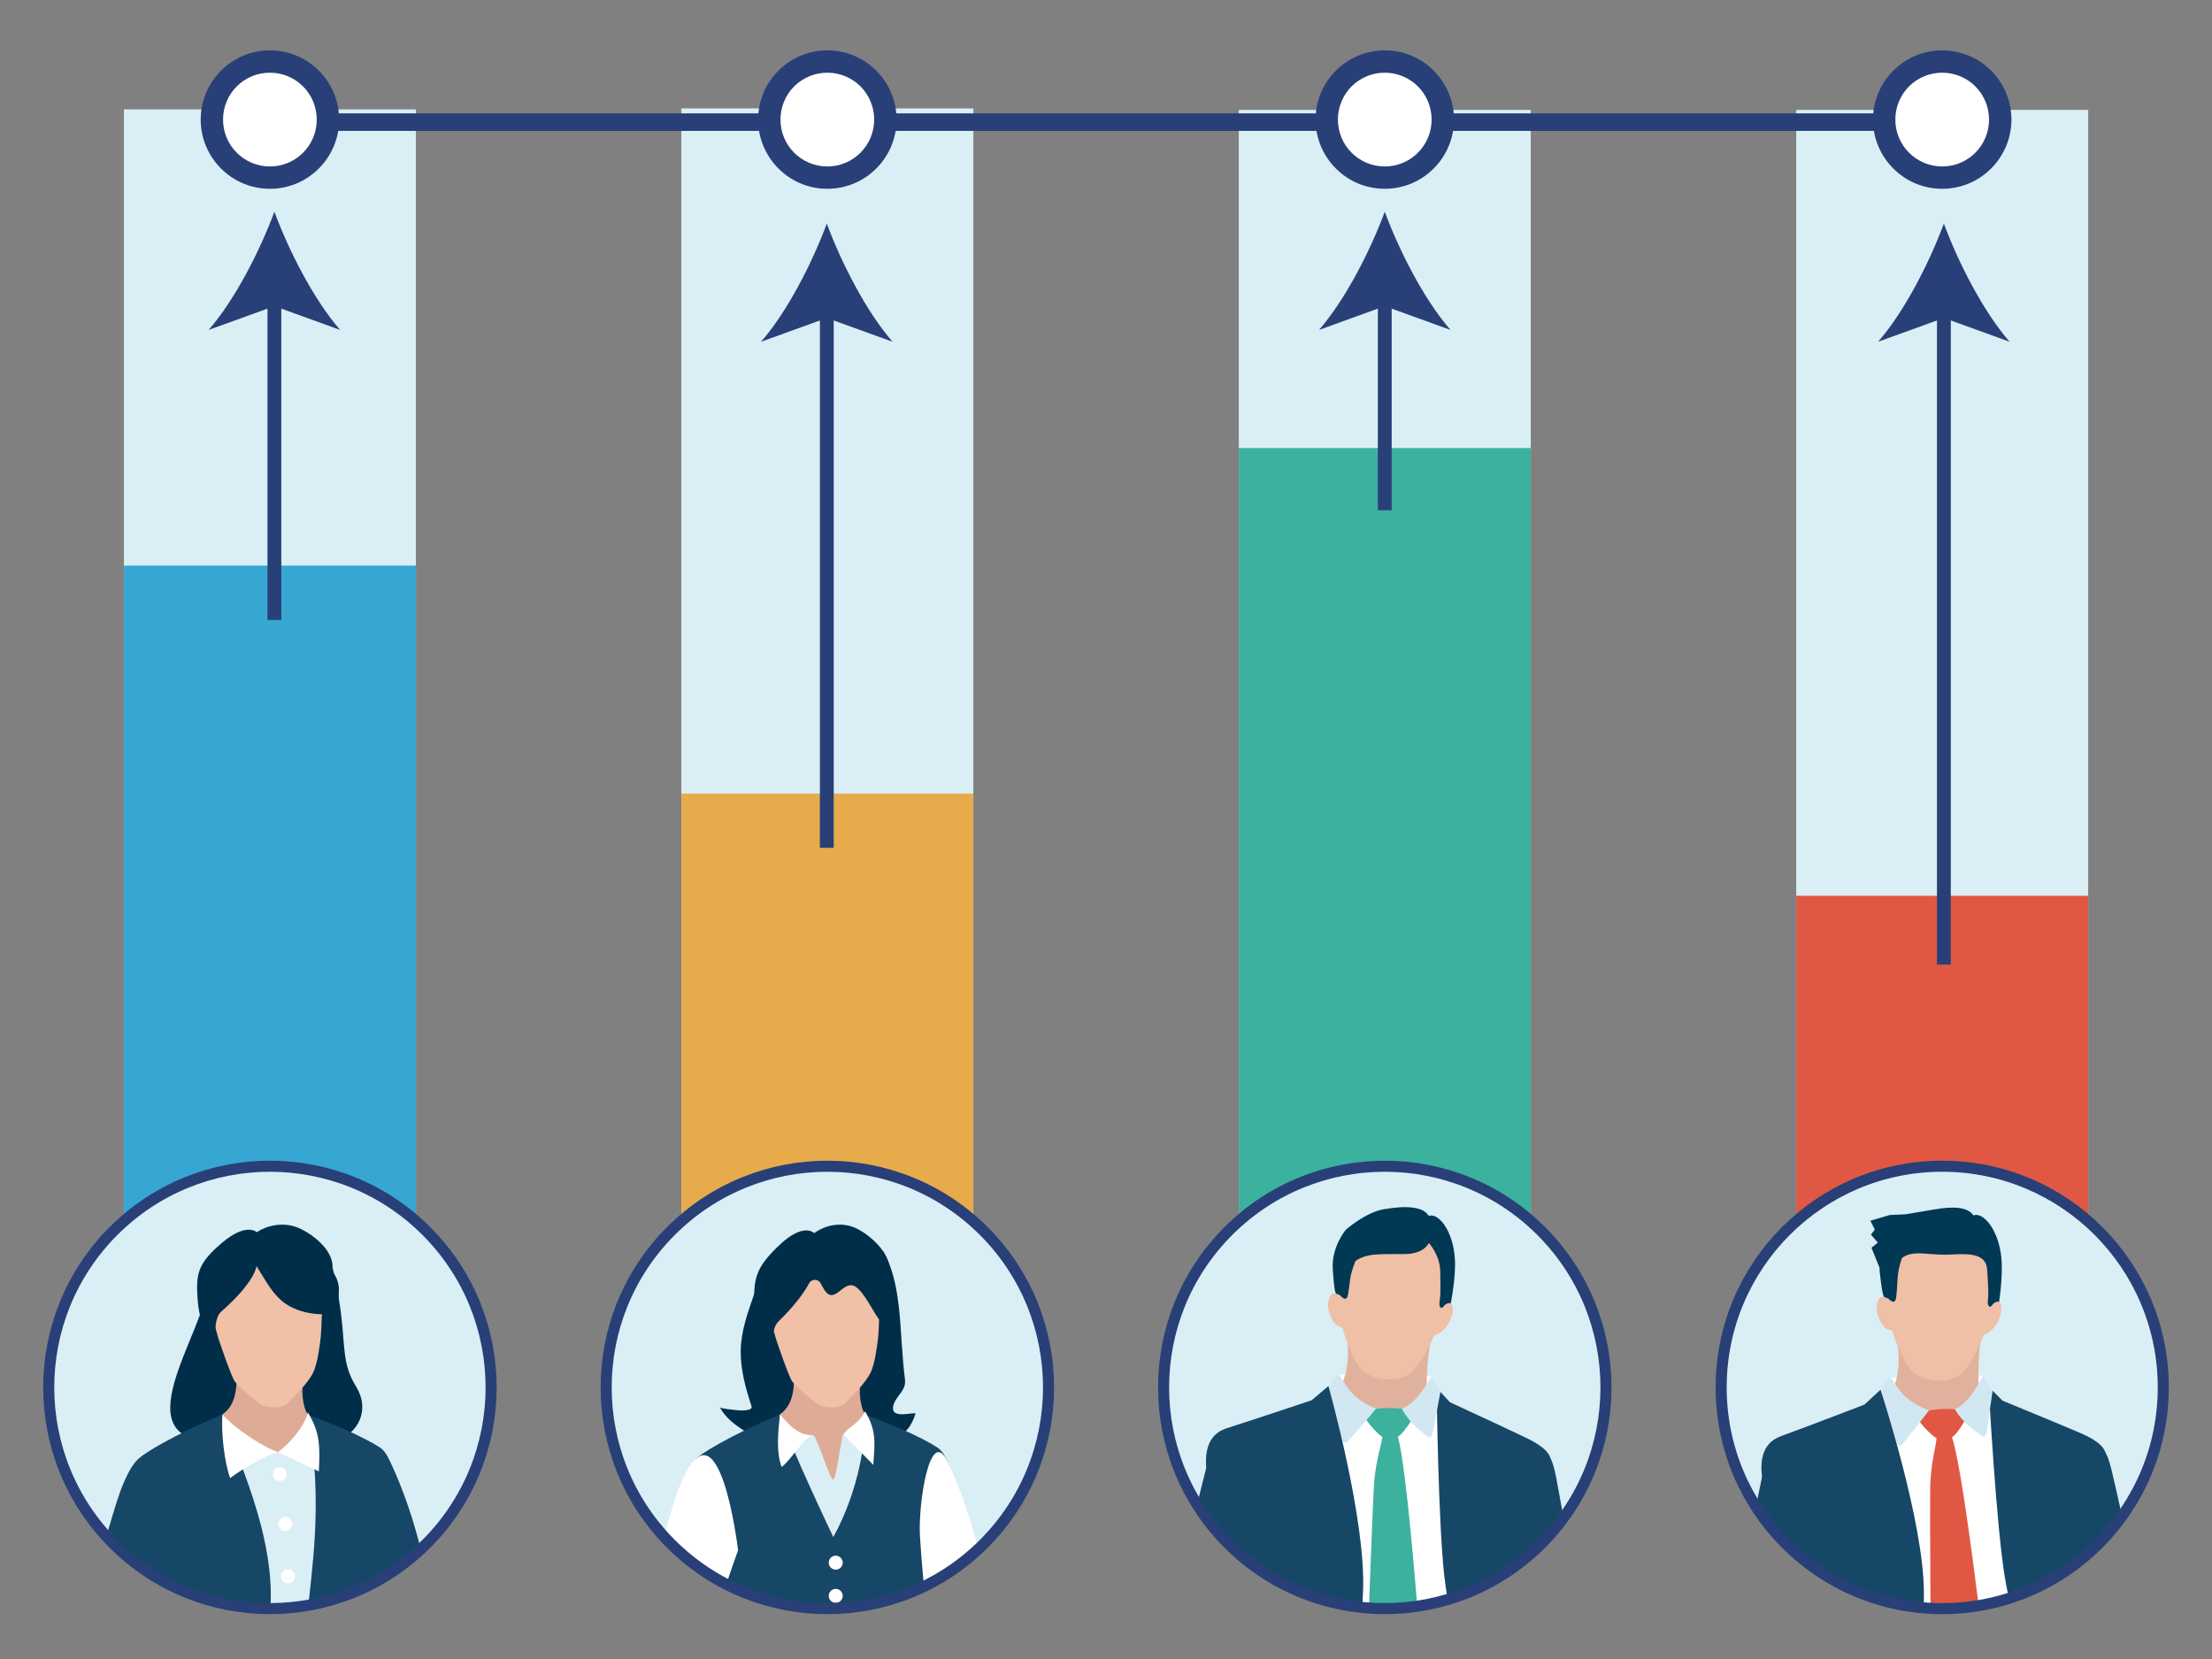 <?xml version="1.0" encoding="UTF-8"?>
<svg xmlns="http://www.w3.org/2000/svg" xmlns:xlink="http://www.w3.org/1999/xlink" id="_制作レイヤー" data-name="制作レイヤー" viewBox="0 0 800 600">
  <rect x="0" y="0" width="800" height="600" fill="#808080" stroke="none"/>
  <defs>
    <style>
      .cls-1 {
        fill: #174766;
      }

      .cls-1, .cls-2, .cls-3, .cls-4, .cls-5, .cls-6, .cls-7, .cls-8, .cls-9, .cls-10, .cls-11, .cls-12, .cls-13, .cls-14, .cls-15, .cls-16, .cls-17, .cls-18 {
        stroke-width: 0px;
      }

      .cls-2, .cls-17 {
        fill: #e05843;
      }

      .cls-19 {
        stroke-width: 4px;
      }

      .cls-19, .cls-6, .cls-20 {
        fill: none;
      }

      .cls-19, .cls-20 {
        stroke: #284077;
        stroke-miterlimit: 10;
      }

      .cls-3 {
        fill: #35a7d2;
      }

      .cls-4 {
        fill: #deac96;
      }

      .cls-21 {
        clip-path: url(#clippath-2);
      }

      .cls-5 {
        fill: #efbfa6;
      }

      .cls-22 {
        clip-path: url(#clippath-1);
      }

      .cls-7 {
        fill: #daeef5;
      }

      .cls-20 {
        stroke-width: 5px;
      }

      .cls-8 {
        fill: #284077;
      }

      .cls-9, .cls-12 {
        fill: #fff;
      }

      .cls-10 {
        fill: #e0b29d;
      }

      .cls-11 {
        fill: #013853;
      }

      .cls-12, .cls-17 {
        fill-rule: evenodd;
      }

      .cls-13 {
        fill: #002e49;
      }

      .cls-23 {
        clip-path: url(#clippath);
      }

      .cls-24 {
        clip-path: url(#clippath-3);
      }

      .cls-14 {
        fill: #3cb19d;
      }

      .cls-15 {
        fill: #f0c0a7;
      }

      .cls-16 {
        fill: #e7ab4c;
      }

      .cls-18 {
        fill: #d1e7f1;
      }
    </style>
    <clipPath id="clippath">
      <circle class="cls-6" cx="97.622" cy="501.782" r="80"></circle>
    </clipPath>
    <clipPath id="clippath-1">
      <circle class="cls-6" cx="299.224" cy="501.782" r="80"></circle>
    </clipPath>
    <clipPath id="clippath-2">
      <circle class="cls-6" cx="500.826" cy="501.182" r="80" transform="translate(-207.701 500.931) rotate(-45)"></circle>
    </clipPath>
    <clipPath id="clippath-3">
      <ellipse class="cls-6" cx="702.429" cy="501.182" rx="79.95" ry="80"></ellipse>
    </clipPath>
  </defs>
  <g>
    <rect class="cls-7" x="649.63" y="39.748" width="105.597" height="449.957"></rect>
    <rect class="cls-2" x="649.63" y="323.963" width="105.597" height="222.649"></rect>
    <g>
      <line class="cls-20" x1="703.027" y1="111.034" x2="703.027" y2="348.869"></line>
      <path class="cls-8" d="m703.027,80.859c-5.269,14.199-14.258,31.816-23.779,42.737l23.779-8.601,23.774,8.601c-9.521-10.92-18.511-28.538-23.774-42.737Z"></path>
    </g>
  </g>
  <g>
    <rect class="cls-7" x="44.824" y="39.554" width="105.597" height="449.596"></rect>
    <rect class="cls-3" x="44.824" y="204.561" width="105.597" height="341.857"></rect>
    <g>
      <line class="cls-20" x1="99.237" y1="106.758" x2="99.237" y2="224.212"></line>
      <path class="cls-8" d="m99.237,76.582c-5.269,14.199-14.258,31.816-23.779,42.737l23.779-8.601,23.774,8.601c-9.521-10.92-18.511-28.538-23.774-42.737Z"></path>
    </g>
  </g>
  <g>
    <rect class="cls-7" x="448.028" y="39.748" width="105.597" height="449.957"></rect>
    <rect class="cls-14" x="448.028" y="162.037" width="105.597" height="384.574"></rect>
    <g>
      <line class="cls-20" x1="500.817" y1="106.758" x2="500.817" y2="184.533"></line>
      <path class="cls-8" d="m500.817,76.582c-5.269,14.199-14.258,31.816-23.779,42.737l23.779-8.601,23.774,8.601c-9.521-10.92-18.511-28.538-23.774-42.737Z"></path>
    </g>
  </g>
  <g>
    <rect class="cls-7" x="246.426" y="39.203" width="105.597" height="454.068"></rect>
    <rect class="cls-16" x="246.426" y="287.001" width="105.597" height="259.066"></rect>
    <g>
      <line class="cls-20" x1="299.028" y1="111.034" x2="299.028" y2="306.63"></line>
      <path class="cls-8" d="m299.028,80.859c-5.269,14.199-14.258,31.816-23.779,42.737l23.779-8.601,23.774,8.601c-9.521-10.92-18.511-28.538-23.774-42.737Z"></path>
    </g>
  </g>
  <g>
    <circle class="cls-7" cx="97.622" cy="501.782" r="80" transform="translate(-326.221 215.998) rotate(-45)"></circle>
    <g class="cls-23">
      <g>
        <path class="cls-13" d="m128.803,501.505c4.994,8.064,1.35,17.003-8.405,20.286-10.949,3.685-28.731.599-45.672-.645-32.034-2.352,5.18-47.041,0-60.859,0,0,40.159-25.878,45.989,0,5.498,24.402,1.533,30.633,8.088,41.218Z"></path>
        <path class="cls-7" d="m71.766,631.076s3.188-21.918-1.95-41.545c-2.218-8.473-9.885-23.392-13.61-33.811-4.712-13.176-11.63-16.295-4.882-24.895,2.659-3.389,19.556-18.262,43.52-18.896,26.475-.701,35.405,9.951,41.019,14.166-1.301,4.795-2.274,9.111,1.002,20.767,1.061,5.46-.663,7.123-.643,14.554-1.041,12.064-3.066,21.526-3.856,30.233-1.198,13.214,1.16,28.981,2.853,36.248-23.554,7.068-63.454,3.178-63.454,3.178Z"></path>
        <path class="cls-4" d="m112.345,483.659c-2.367-8.744-28.1-14.925-27.2,1.939,1.092,15.887.945,22.638-5.719,26.627-1.793,4.591,10.921,13.835,22.207,12.887,8.815-.741,12.308-5.63,13.654-9.276-11.578-6.996-2.565-28.488-2.942-32.176Z"></path>
        <path class="cls-1" d="m157.724,590.714c-2.267-17.886-6.499-40.702-16.731-62.361-.053-.105-.105-.2-.157-.3-1.007-2.204-2.214-3.774-3.506-4.611-5.635-3.649-17.495-8.882-26.018-11.661,5.928,32.461,1.071,57.049-.269,74.124-1.892,24.103,5.501,26.525,5.234,35.809.003,4.444,17.145,5.717,19.359,3.044-3.349-16.366-2.198-27.622-.171-37.387,2.59,7.584,6.86,21.339,8.447,36.846,4.558-1.767,12.689-7.256,15.398-9.282,0-1.762.344-8.98-1.588-24.222Z"></path>
        <path class="cls-15" d="m79.355,485.162s4.185,12.457,5.539,14.416c1.353,1.959,7.727,7.163,9.209,8.269,1.482,1.106,7.459,1.815,9.531-.01,2.072-1.826,7.829-7.701,9.591-11.349,1.762-3.648,2.512-10.672,2.802-13.234.29-2.562.312-10.472.859-14.739.547-4.267,2.772-19.811-17.15-19.729-19.922.082-24.644,16.101-23.414,23.678,1.23,7.577,3.032,12.698,3.032,12.698Z"></path>
        <path class="cls-13" d="m92.773,457.9s1.258,2.097,3.495,5.662c3.819,6.087,6.864,8.43,11.114,10.066,4.25,1.636,8.658,1.82,11.184,1.654,2.526-.166,3.023-2.015,3.355-2.982.332-.967.583-1.374.652-5.685.07-4.311-2.61-7.037-2.61-7.037,0,0,1.468-2.866-2.056-7.842-2.007-2.835-7.785-7.687-13.112-8.584-6.966-1.174-11.906,2.493-11.906,2.493,0,0-3.761-3.678-12.582,3.821-8.821,7.5-9.514,11.257-8.83,20.445.675,9.065,3.112,10.558,3.553,11.541,1.42,2.417,2.783,2.121,2.783,2.121,0,0-.433-6.893,2.167-9.176,12.453-10.935,12.792-16.497,12.792-16.497Z"></path>
        <path class="cls-1" d="m80.472,511.551c.006-.005-1.095.476-1.089.471-16.662,7.045-26.921,13.378-29.034,15.335-1.781,1.43-3.723,4.394-5.829,9.416-2.303,5.208-7.98,24.602-14.731,51.972-6.405,25.97,8.912,30.974,14.406,32.165,1.784.387,5.458.285,6.161.091,6.607-1.828,14.771-13.697,3.896-19.118-1.519-2.587,3.119-17.841,6.854-29.038,4.903,12.958,8.849,20.916,6.941,32.459-2.821,8.829-4.219,15.963-6.032,24.231,9.164,4.719,28.705,1.897,30.336,1.795.595-5.487.43-7.438,5.141-46.67,3.383-28.166-13.257-60.322-17.022-73.109Z"></path>
        <path class="cls-9" d="m80.472,511.551c4.152,4.838,14.052,11.491,20.049,13.628-4.749,1.154-13.395,6.451-17.284,9.393-2.102-5.637-3.36-17.043-2.765-23.021Z"></path>
        <path class="cls-9" d="m111.312,510.782c-.887,4.765-6.954,11.81-10.792,14.397.001.001,14.792,6.97,14.792,6.97.456-8.969.456-14.111-4-21.367Z"></path>
      </g>
    </g>
    <circle class="cls-9" cx="101.162" cy="533.101" r="2.529"></circle>
    <circle class="cls-9" cx="103.162" cy="551.159" r="2.529"></circle>
    <circle class="cls-9" cx="104.162" cy="570.101" r="2.529"></circle>
    <circle class="cls-19" cx="97.622" cy="501.782" r="80" transform="translate(-326.221 215.998) rotate(-45)"></circle>
  </g>
  <g>
    <circle class="cls-7" cx="299.224" cy="501.782" r="80" transform="translate(-267.173 358.552) rotate(-45)"></circle>
    <g class="cls-22">
      <path class="cls-13" d="m272.782,467.925c-2.315,6.738-4.796,13.398-4.893,20.618-.092,6.824,1.798,13.581,3.9,20.013.045.138.091.284.066.428-.242,1.4-4.38,1.134-5.259,1.038-.753-.082-6-.555-6.269-1.06,2.228,4.185,6.309,6.952,10.136,9.334,11.908,7.411,34.883,9.99,48.297,6.218,2.72-2.399,5.759-4.439,8.569-6.732,1.725-1.408,3.296-4.565,3.768-6.677-2.592.015-9.725,2.033-7.836-3.316,1.147-3.248,4.495-5.03,4.042-8.756-.521-4.28-.872-8.562-1.162-12.864-.614-9.079-.992-18.494-3.855-27.207-.719-2.188-1.616-4.33-2.808-6.305-16.757-6.746-40.083-3.978-46.694,15.268Z"></path>
      <path class="cls-7" d="m273.368,631.076s3.188-21.918-1.95-41.545c-2.218-8.473-9.885-23.392-13.61-33.811-4.712-13.176-11.63-16.295-4.882-24.895,2.659-3.389,19.556-18.262,43.52-18.896,26.475-.701,35.405,9.951,41.019,14.166-1.301,4.795-2.274,9.111,1.002,20.767,1.061,5.46-.663,7.123-.643,14.554-1.041,12.064-3.066,21.526-3.856,30.233-1.198,13.214,1.16,28.981,2.853,36.248-23.554,7.068-63.454,3.178-63.454,3.178Z"></path>
      <path class="cls-4" d="m313.947,483.659c-2.367-8.744-28.1-14.925-27.2,1.939,1.092,15.887.945,22.638-5.719,26.627-1.636,4.187,2.799,6.247,13.21,6.911,1.003.064,6.006,16.059,6.997,15.976,1.503-.126,2.851-16.373,4.06-16.714,5.884-1.658,10.478.462,11.594-2.563-11.578-6.996-2.565-28.488-2.942-32.176Z"></path>
      <path class="cls-1" d="m338.932,523.443c-5.635-3.649-17.495-8.882-26.018-11.661,0,24.811-11.551,44.09-11.551,44.09,0,0-16.251-34.003-19.289-44.321.006-.005-1.095.476-1.089.471-17.894,7.566-28.416,14.317-29.379,15.701,5.949,47.666,21.479,56.803,18.044,77.58-2.821,8.829-4.219,15.963-6.032,24.231,9.164,4.719,28.705,1.897,30.336,1.795.507-4.682,5.558-5.339,9.956-29.8,4.594,10.34,14.162,13.47,13.969,20.186.003,4.444,17.145,5.717,19.359,3.044-5.562-27.18,1.286-40.273,3.947-55.834,7.439-24.404,3.381-41.834-2.254-45.483Z"></path>
      <path class="cls-9" d="m345.516,624.218c-2.29-22.373-10.168-41.109-10.521-42.909-.352-1.799-1.767-16.835-2.288-25.8-.684-11.766,3.609-39.714,9.888-27.156,10.231,21.659,14.463,44.475,16.731,62.361,1.932,15.241,1.588,22.46,1.588,24.222-2.709,2.026-10.84,7.515-15.398,9.282Z"></path>
      <path class="cls-15" d="m280.957,485.162s4.185,12.457,5.539,14.416c1.353,1.959,7.727,7.163,9.209,8.269,1.482,1.106,7.459,1.815,9.531-.01,2.072-1.826,7.829-7.701,9.591-11.349,1.762-3.648,2.512-10.672,2.802-13.234.29-2.562.312-10.472.859-14.739.547-4.267,2.772-19.811-17.15-19.729-19.922.082-24.644,16.101-23.414,23.678,1.23,7.577,3.032,12.698,3.032,12.698Z"></path>
      <path class="cls-13" d="m292.624,464.132c.878-1.651,3.219-1.694,4.129-.06.314.564.657,1.177,1.026,1.835,3.793,6.754,6.829-2.653,11.072-.852,4.244,1.801,8.652,13.987,11.179,13.791,2.527-.195,3.033-2.255,3.369-3.332.336-1.078.589-1.531.677-6.327.089-4.796-2.579-7.816-2.579-7.816,0,0,1.481-3.194-2.022-8.714-1.995-3.144-7.753-8.516-13.077-9.492-6.962-1.276-11.919,2.825-11.919,2.825,0,0-3.746-4.075-12.601,4.306-8.855,8.381-9.565,12.564-8.921,22.78.635,10.08,3.066,11.73,3.504,12.822,1.41,2.682,2.774,2.347,2.774,2.347,0,0-.403-7.666,2.207-10.217,6.329-6.185,9.547-10.824,11.182-13.898Z"></path>
      <path class="cls-9" d="m246.123,536.772c-2.303,5.209-7.98,24.602-14.731,51.972-6.405,25.97,8.912,30.974,14.406,32.165,1.784.387,5.458.285,6.161.091,6.607-1.828,14.771-13.697,3.896-19.118-2.446-4.168,11.082-41.206,11.082-41.206,0,0-6.785-57.359-20.814-23.904Z"></path>
      <path class="cls-9" d="m282.074,511.551c4.152,4.838,7.054,7.584,12.163,7.584-3.183,0-7.661,8.48-11.55,11.422-2.102-5.637-1.208-13.028-.613-19.006Z"></path>
      <path class="cls-9" d="m312.842,510.418c-2.232,4.62-5.844,5.381-7.792,8.397-.001.001,10.792,10.97,10.792,10.97.41-7.202,1.456-12.111-3-19.367Z"></path>
    </g>
    <circle class="cls-9" cx="302.251" cy="565.159" r="2.529"></circle>
    <circle class="cls-9" cx="302.251" cy="577.159" r="2.529"></circle>
    <circle class="cls-19" cx="299.224" cy="501.782" r="80" transform="translate(-267.173 358.552) rotate(-45)"></circle>
  </g>
  <g>
    <g>
      <circle class="cls-7" cx="500.826" cy="501.182" r="80" transform="translate(-207.701 500.931) rotate(-45)"></circle>
      <g class="cls-21">
        <g>
          <path class="cls-9" d="m536.558,643.869l-14.665-133.08-4.122-12.778-8.776-2.277-14.457.998-10.469.498-9.471,10.612s11.89,97.909,11.159,133.772c21.224,5.489,50.802,2.255,50.802,2.255Z"></path>
          <path class="cls-1" d="m520.252,502.627l4.112,4.504s20.285,9.384,27.811,12.994c13.539,6.496,7.603,11.128,6.78,14.696-.824,3.568-7.29,28.778-9.486,35.366-2.196,6.586-7.272,39.407-7.949,51.922,2.191,7.767,5.996,34.873,11.838,58.518-.096,1.777-.817,3.882-5.75,3.608-4.059-.226-4.482-7.159-6.089-14.432-1.65-7.466-16.973-80.207-19.168-99.785-2.196-19.578-2.74-66.002-2.74-66.002l.641-1.388Z"></path>
          <path class="cls-10" d="m494.31,510.254l16.124.336,5.632-5.857s-.7-14.267,2.453-23.903c2.846-8.695-35.495-16.336-32.247-2.143,3.58,15.645-1.748,23.255-1.748,23.255l9.787,8.311Z"></path>
          <path class="cls-14" d="m504.646,640.015l11.499-9.859s-6.004-94.338-10.593-110.539c2.92-1.852,6.92-9.302,6.92-9.302,0,0-5.489-1.1-9.879-1.1-4.392,0-10.684,1.071-10.684,1.071,0,0,4.116,6.737,8.044,9.407-.57,3.846-2.029,7.451-2.883,15.356-.62,5.738-3.586,90.836-3.586,90.836l11.161,14.13Z"></path>
          <path class="cls-18" d="m520.979,503.289s-2.7-4.105-3.112-5.203c-.412-1.098-3.997,8.604-10.849,11.425,3.115,5.857,7.982,8.807,9.429,10.106.928.832,1.649-.973,1.649-.973l2.883-15.355Z"></path>
          <path class="cls-18" d="m484.18,497.231c1.353.356,2.616,7.944,13.479,12.238-2.595,3.302-8.975,10.39-10.316,12.008-.576.694-1.804-.169-1.804-.169l-5.024-20.07s2.88-4.213,3.665-4.007Z"></path>
          <path class="cls-1" d="m480.449,501.275s13.652,48.357,12.512,74.28c-1.856,42.226-9.955,99.939-11.877,104.056-1.921,4.116-44.484,21.283-41.492,2.48,2.992-18.802,6.202-43.183,12.923-60.828.285-9.971-5.298-58.858-8.866-66.818-3.716-8.29-14.814-33.191-.008-37.901,12.076-3.842,30.771-10.146,30.771-10.146l6.037-5.123Z"></path>
          <path class="cls-11" d="m449.673,588.438l1.983,18.364s27.54-6.512,40.468-17.096c.648-7.414.677-10.655.677-10.655l-43.127,9.386Z"></path>
          <path class="cls-11" d="m525.622,591.157l2.537,12.798s4.722,4.348,14.46,6.589c1.183-7.759,1.902-13.932,1.902-13.932l-18.9-5.454Z"></path>
          <g>
            <path class="cls-11" d="m487.147,473.367c.713.817,33.298,1.015,34.958.057,1.486-.858,2.545-1.921,2.545-1.921,0,0,1.971-9.533,1.52-16.329-.685-10.341-6.082-16.659-9.431-15.425-2.027-3.438-8.213-3.789-16.219-2.424-6.741,1.149-13.75,7.404-13.75,7.404,0,0-5.289,6.127-4.76,14.324.578,8.945,1.159,8.687,1.159,8.687,0,0,3.263,4.809,3.978,5.626Z"></path>
            <path class="cls-5" d="m522.207,472.347c-1.187,1.581-1.809.065-1.583-1.498.226-1.563.459-2.308.257-11.178-.132-5.817-4.116-10.136-4.116-10.136,0,0-1.601,3.904-8.55,4.002-8.423.117-13.759-.524-18.01,2.547-2.327,6.021-1.732,6.466-2.663,12.053-.422,2.541-1.88,1.437-2.616.594-.738-.843-2.621-.953-2.621-.953,0,0-.187.003-.26.061-.458.24-.759.421-1.055,1.058-1.7,3.644.228,7.221,1.201,9.043.97,1.822,3.333,2.228,3.333,2.228,0,0,3.144,11.653,7.177,15.435,4.287,4.019,14.183,4.672,18.248.284,4.31-4.654,7.747-12.978,7.747-12.978,0,0,1.608.117,4.036-2.676,2.429-2.794,3.275-6.805,2.182-8.627-.281-.468-1.756-.522-2.707.744Z"></path>
          </g>
          <path class="cls-1" d="m561.132,680.126c-1.643-6.365-5.471-54.665-5.825-56.608-.354-1.942-8.938-31.149-9.059-41.484-.117-10.338,10.576-78.743,16.511-47.952,5.938,30.792,15.645,94.135,16.526,102.484.882,8.352.569,39.194.496,44.507-.077,5.313-17.007,5.417-18.65-.947Z"></path>
          <path class="cls-1" d="m433.403,674.462c2.049-6.246,4.49-53.606,4.968-55.522.477-1.916,10.568-34.624,11.353-44.93.783-10.309-5.131-75.145-13.036-44.799-7.907,30.346-21.669,92.933-23.087,101.207-1.417,8.278,1.399,38.484,1.13,43.79-.266,5.306,16.623,6.499,18.672.255Z"></path>
        </g>
      </g>
    </g>
    <circle class="cls-19" cx="500.826" cy="501.782" r="80" transform="translate(-208.125 501.106) rotate(-45)"></circle>
  </g>
  <g>
    <g>
      <ellipse class="cls-7" cx="702.429" cy="501.182" rx="79.95" ry="80"></ellipse>
      <g class="cls-24">
        <g>
          <path class="cls-9" d="m742.275,642.644l-20.364-132.326-4.665-12.589-8.86-1.897-14.392,1.619-10.432.948-9,11.009s16.081,97.307,16.893,133.168c21.427,4.571,50.82.068,50.82.068Z"></path>
          <path class="cls-1" d="m719.921,502.234l4.299,4.323s20.657,8.502,28.327,11.785c13.797,5.907,8.07,10.791,7.402,14.391-.669,3.6-6.042,29.065-7.951,35.741-1.909,6.675-5.567,39.683-5.704,52.216,2.521,7.665,7.486,34.583,14.336,57.954-.019,1.779-.649,3.913-5.586,3.852-4.062-.051-4.783-6.96-6.7-14.157-1.968-7.388-20.395-79.403-23.429-98.868-3.034-19.465-5.574-65.823-5.574-65.823l.58-1.415Z"></path>
          <path class="cls-10" d="m694.348,510.971l16.113-.358,5.371-6.094s-1.313-14.224,1.421-23.986c2.468-8.809-36.142-14.794-32.289-.753,4.247,15.476-.745,23.309-.745,23.309l10.129,7.883Z"></path>
          <path class="cls-17" d="m710.247,640.167l11.057-10.345s-10.051-93.992-15.329-109.981c2.836-1.976,6.509-9.591,6.509-9.591,0,0-5.528-.862-9.911-.673-4.385.189-10.621,1.53-10.621,1.53,0,0,4.399,6.554,8.436,9.052-.404,3.867-1.705,7.531-2.218,15.465-.372,5.76.325,90.906.325,90.906l11.752,13.637Z"></path>
          <path class="cls-18" d="m720.675,502.865s-2.872-3.985-3.331-5.065c-.458-1.079-3.621,8.768-10.341,11.881,3.362,5.717,8.348,8.456,9.849,9.691.962.791,1.604-1.043,1.604-1.043l2.219-15.464Z"></path>
          <path class="cls-18" d="m683.673,498.396c1.366.297,2.953,7.824,13.984,11.647-2.449,3.411-8.514,10.766-9.784,12.441-.545.718-1.808-.092-1.808-.092l-5.879-19.835s2.695-4.333,3.487-4.161Z"></path>
          <path class="cls-1" d="m680.122,502.597s15.71,47.725,15.687,73.673c-.037,42.267-5.642,100.275-7.385,104.471-1.741,4.195-43.5,23.177-41.321,4.263,2.179-18.913,4.335-43.41,10.288-61.327-.145-9.974-7.82-58.576-11.725-66.374-4.067-8.122-16.218-32.523-1.638-37.866,11.892-4.358,30.287-11.46,30.287-11.46l5.808-5.378Z"></path>
          <path class="cls-11" d="m653.142,591.002l2.77,18.262s27.217-7.69,39.67-18.821c.328-7.435.217-10.674.217-10.674l-42.657,11.233Z"></path>
          <path class="cls-11" d="m729.089,590.452l3.083,12.677s4.901,4.14,14.721,5.96c.848-7.803,1.3-14.001,1.3-14.001l-19.105-4.636Z"></path>
          <g>
            <path class="cls-11" d="m723.79,454.572c-1.129-10.302-6.789-16.382-10.08-15.005-1.943-2.994-7.107-3.373-13.853-2.198l-10.776,1.804-5.621.242-7.024,2.082,1.619,3.193-1.403,1.84,2.494,2.858-2.29,1.878,2.909,7.274.005.046c.005.577.03,1.162.095,1.761.274,2.538.515,4.311.721,5.577l.003.03.001-.002c.515,3.15.805,3.025.805,3.025,0,0,3.465,4.664,4.213,5.45.747.786,33.289-.419,34.906-1.447,1.447-.921,2.459-2.028,2.459-2.028,0,0,1.558-9.609.816-16.379Z"></path>
            <path class="cls-5" d="m720.571,471.898c-1.117,1.631-1.804.143-1.645-1.428.159-1.571.359-2.325-.224-11.179-.382-5.806-5.976-5.98-12.91-5.583-8.405.479-13.846-1.93-17.958,1.321-2.064,6.116-1.365,8.532-2.054,14.155-.313,2.557-1.815,1.516-2.587.706-.773-.811-2.658-.84-2.658-.84,0,0-.187.011-.257.072-.447.26-.74.453-1.008,1.102-1.541,3.713.538,7.204,1.588,8.983,1.047,1.779,3.424,2.082,3.424,2.082,0,0,3.64,11.507,7.83,15.112,4.453,3.83,14.362,4.058,18.232-.502,4.103-4.836,7.177-13.299,7.177-13.299,0,0,1.61.047,3.915-2.848,2.305-2.896,2.977-6.94,1.807-8.713-.301-.456-1.776-.446-2.671.859Z"></path>
          </g>
          <path class="cls-1" d="m768.369,677.81c-1.914-6.288-7.813-54.379-8.25-56.305-.437-1.925-10.264-30.736-10.828-41.056-.562-10.324,7.174-79.125,14.424-48.618,7.253,30.508,19.668,93.374,20.907,101.678,1.239,8.306,2.253,39.133,2.409,44.444.152,5.311-16.748,6.144-18.661-.143Z"></path>
          <path class="cls-1" d="m640.595,677.647c1.777-6.328,2.178-53.749,2.573-55.684.394-1.934,9.063-35.046,9.403-45.377.339-10.333-8.354-74.854-14.942-44.197-6.589,30.658-17.64,93.779-18.699,102.107-1.059,8.332,3.051,38.388,3.011,43.701-.037,5.312,16.877,5.778,18.654-.549Z"></path>
        </g>
      </g>
    </g>
    <ellipse class="cls-19" cx="702.429" cy="501.782" rx="79.95" ry="80"></ellipse>
  </g>
  <rect class="cls-8" x="105.275" y="41.005" width="596.799" height="6.336"></rect>
  <g>
    <path class="cls-12" d="m97.634,64.242c11.553,0,20.981-9.423,20.981-20.981,0-11.582-9.428-21.005-20.981-21.005-11.582,0-21.005,9.423-21.005,21.005,0,11.557,9.423,20.981,21.005,20.981Z"></path>
    <path class="cls-8" d="m97.624,18.218c6.887,0,13.163,2.794,17.688,7.338,4.525,4.525,7.343,10.777,7.343,17.693,0,6.892-2.818,13.168-7.343,17.688-4.525,4.549-10.801,7.343-17.688,7.343-6.916,0-13.192-2.794-17.693-7.343-4.544-4.52-7.343-10.796-7.343-17.688,0-6.916,2.798-13.168,7.343-17.693,4.501-4.544,10.777-7.338,17.693-7.338h0Zm11.979,13.022c-3.055-3.055-7.314-4.947-11.979-4.947-4.69,0-8.929,1.891-12.008,4.947-3.055,3.08-4.947,7.319-4.947,12.008s1.891,8.929,4.947,11.984c3.08,3.075,7.319,4.971,12.008,4.971,4.666,0,8.924-1.896,11.979-4.971,3.055-3.055,4.952-7.294,4.952-11.984s-1.896-8.929-4.952-12.008Z"></path>
  </g>
  <g>
    <path class="cls-12" d="m299.236,64.242c11.553,0,20.981-9.423,20.981-20.981,0-11.582-9.428-21.005-20.981-21.005-11.582,0-21.005,9.423-21.005,21.005,0,11.557,9.423,20.981,21.005,20.981Z"></path>
    <path class="cls-8" d="m299.226,18.218c6.887,0,13.163,2.794,17.688,7.338,4.525,4.525,7.343,10.777,7.343,17.693,0,6.892-2.818,13.168-7.343,17.688-4.525,4.549-10.801,7.343-17.688,7.343-6.916,0-13.192-2.794-17.693-7.343-4.544-4.52-7.343-10.796-7.343-17.688,0-6.916,2.798-13.168,7.343-17.693,4.501-4.544,10.777-7.338,17.693-7.338h0Zm11.979,13.022c-3.055-3.055-7.314-4.947-11.979-4.947-4.69,0-8.929,1.891-12.008,4.947-3.055,3.08-4.947,7.319-4.947,12.008s1.891,8.929,4.947,11.984c3.08,3.075,7.319,4.971,12.008,4.971,4.666,0,8.924-1.896,11.979-4.971,3.055-3.055,4.952-7.294,4.952-11.984s-1.896-8.929-4.952-12.008Z"></path>
  </g>
  <g>
    <path class="cls-12" d="m500.838,64.242c11.553,0,20.981-9.423,20.981-20.981,0-11.582-9.428-21.005-20.981-21.005-11.582,0-21.005,9.423-21.005,21.005,0,11.557,9.423,20.981,21.005,20.981Z"></path>
    <path class="cls-8" d="m500.829,18.218c6.887,0,13.163,2.794,17.688,7.338,4.525,4.525,7.343,10.777,7.343,17.693,0,6.892-2.818,13.168-7.343,17.688-4.525,4.549-10.801,7.343-17.688,7.343-6.916,0-13.192-2.794-17.693-7.343-4.544-4.52-7.343-10.796-7.343-17.688,0-6.916,2.798-13.168,7.343-17.693,4.501-4.544,10.777-7.338,17.693-7.338h0Zm11.979,13.022c-3.055-3.055-7.314-4.947-11.979-4.947-4.69,0-8.929,1.891-12.008,4.947-3.055,3.08-4.947,7.319-4.947,12.008s1.891,8.929,4.947,11.984c3.08,3.075,7.319,4.971,12.008,4.971,4.666,0,8.924-1.896,11.979-4.971,3.055-3.055,4.952-7.294,4.952-11.984s-1.896-8.929-4.952-12.008Z"></path>
  </g>
  <g>
    <path class="cls-12" d="m702.441,64.242c11.553,0,20.981-9.423,20.981-20.981,0-11.582-9.428-21.005-20.981-21.005-11.582,0-21.005,9.423-21.005,21.005,0,11.557,9.423,20.981,21.005,20.981Z"></path>
    <path class="cls-8" d="m702.431,18.218c6.887,0,13.163,2.794,17.688,7.338,4.525,4.525,7.343,10.777,7.343,17.693,0,6.892-2.818,13.168-7.343,17.688-4.525,4.549-10.801,7.343-17.688,7.343-6.916,0-13.192-2.794-17.693-7.343-4.544-4.52-7.343-10.796-7.343-17.688,0-6.916,2.798-13.168,7.343-17.693,4.501-4.544,10.777-7.338,17.693-7.338h0Zm11.979,13.022c-3.055-3.055-7.314-4.947-11.979-4.947-4.69,0-8.929,1.891-12.008,4.947-3.055,3.08-4.947,7.319-4.947,12.008s1.891,8.929,4.947,11.984c3.08,3.075,7.319,4.971,12.008,4.971,4.666,0,8.924-1.896,11.979-4.971,3.055-3.055,4.952-7.294,4.952-11.984s-1.896-8.929-4.952-12.008Z"></path>
  </g>
</svg>
